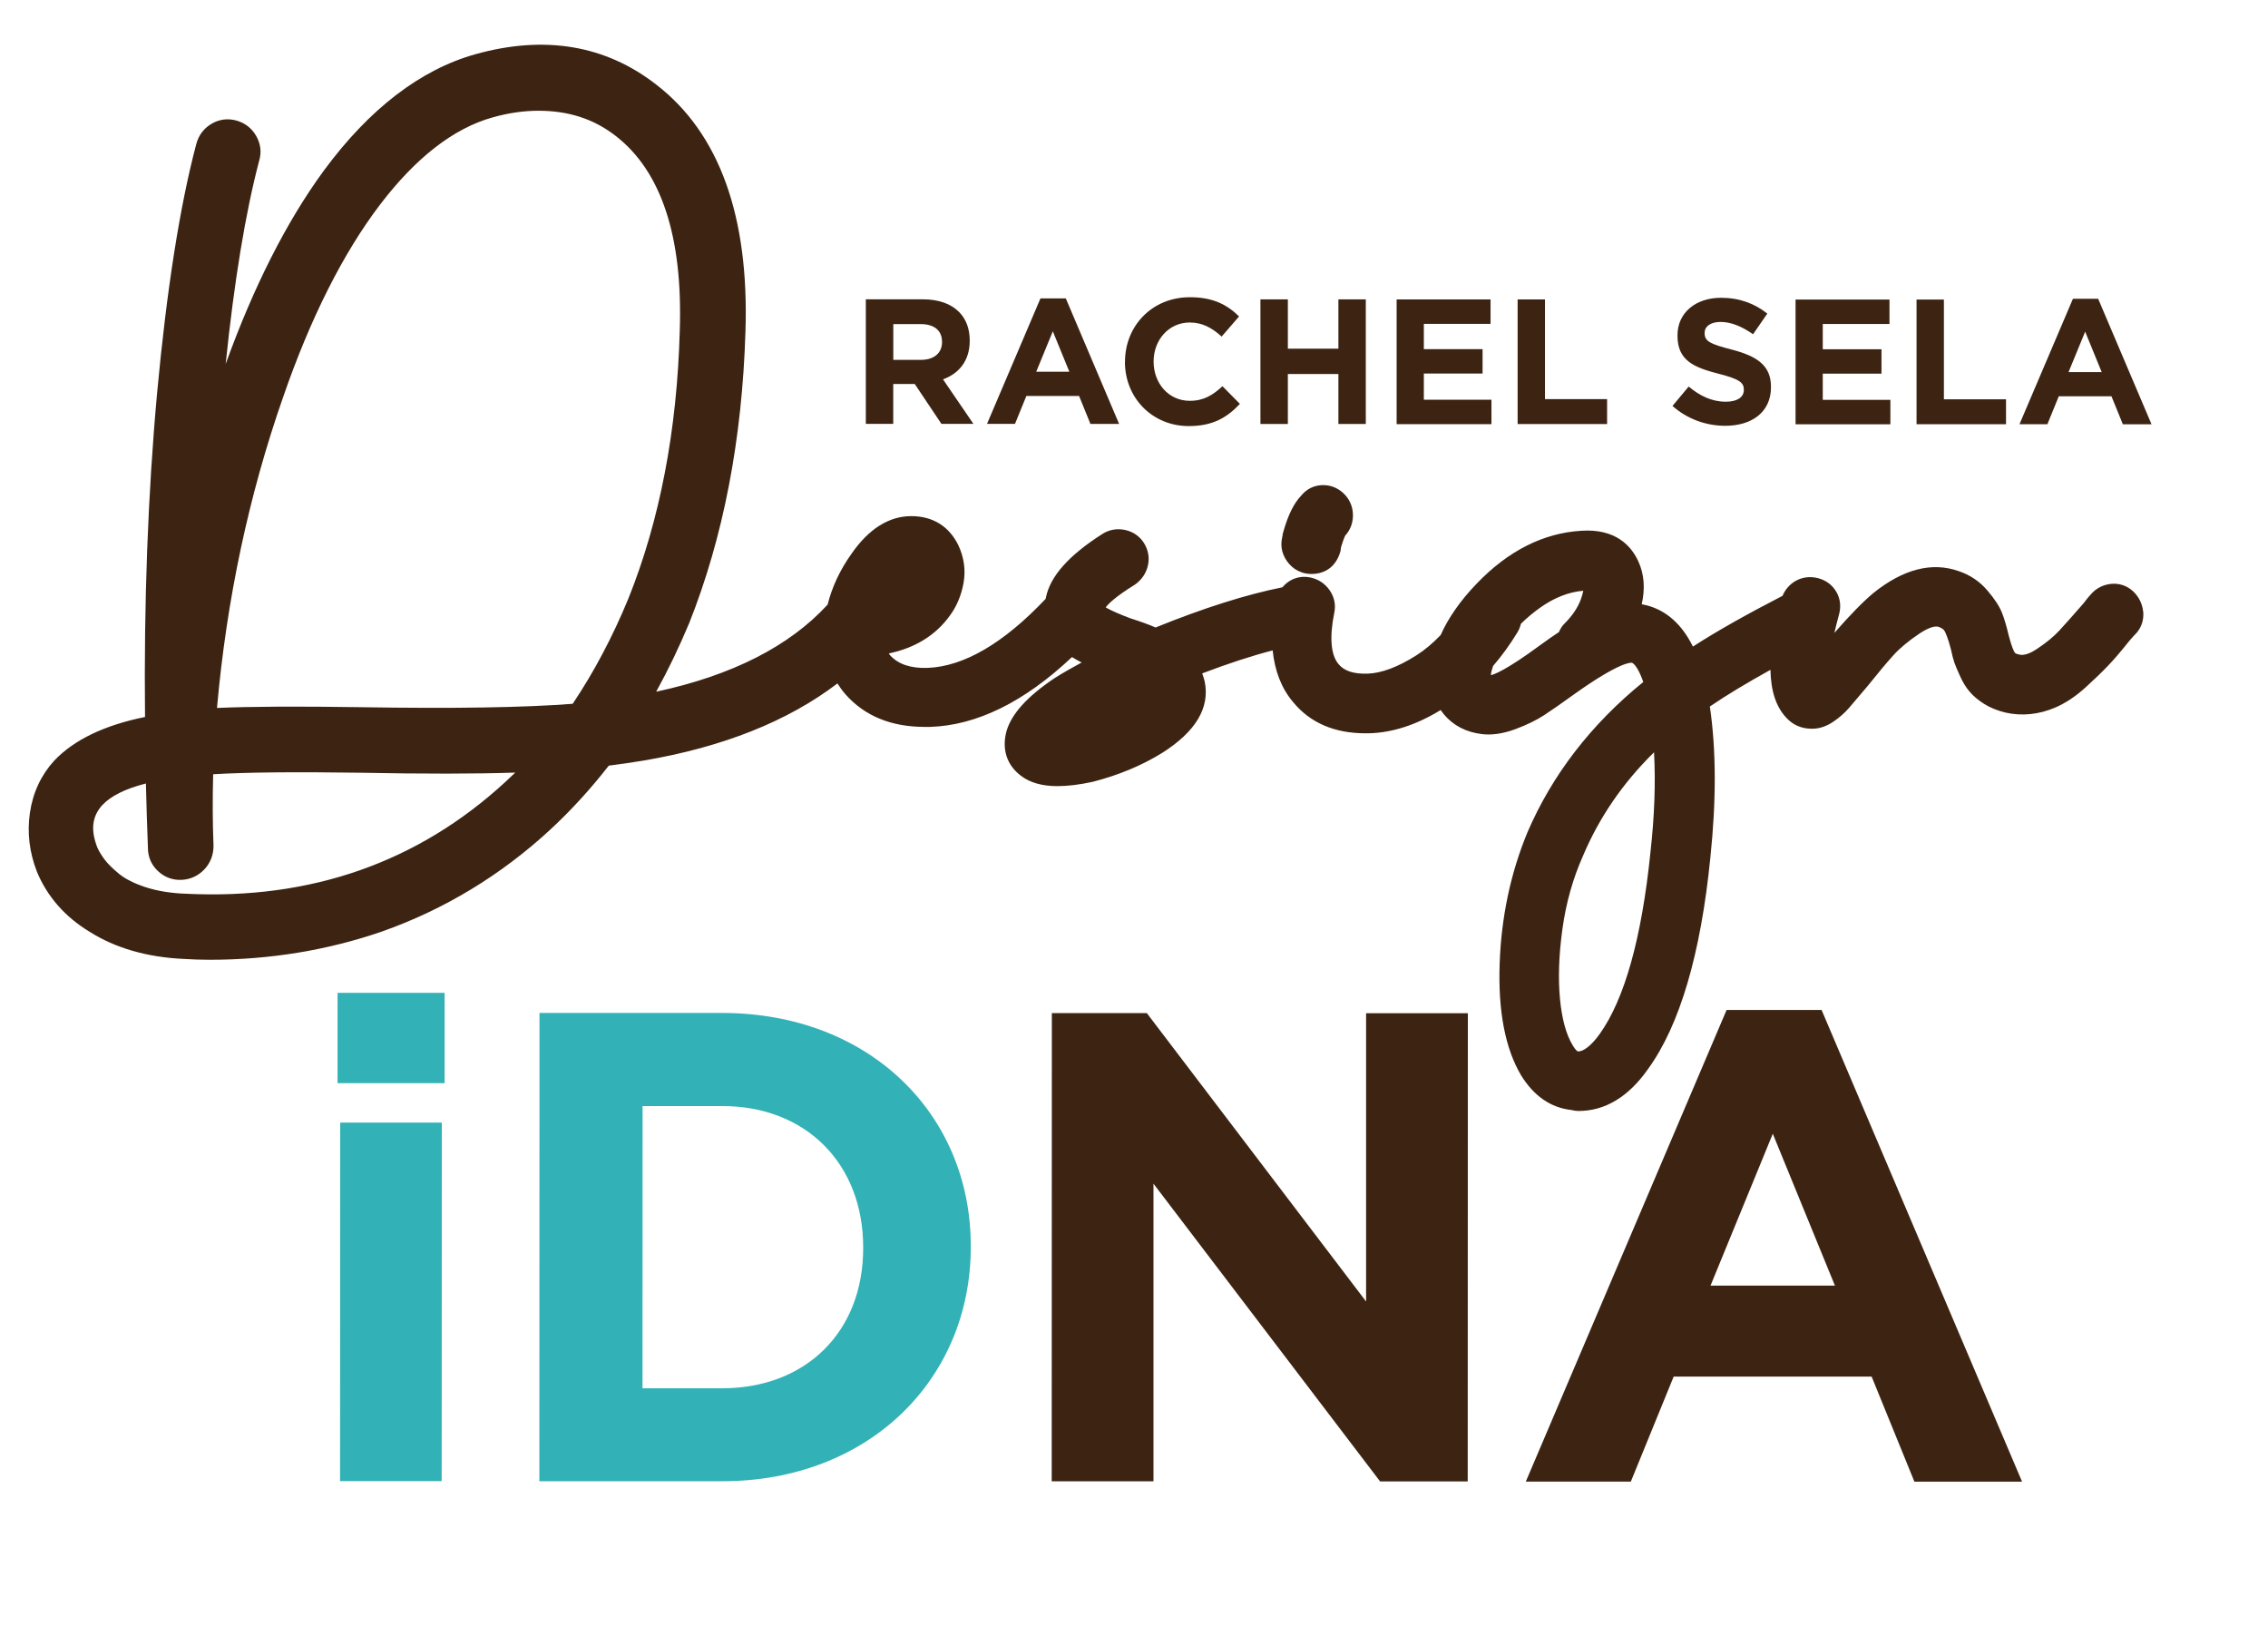 <?xml version="1.0" encoding="UTF-8"?><svg id="Layer_1" xmlns="http://www.w3.org/2000/svg" viewBox="0 0 326.73 234.22"><g><path d="M185.74,81.25c.5,.57,1.13,.98,1.87,1.22,.4,.13,.84,.2,1.33,.2,2.04,0,3.54-1.15,4.13-3.15l.07-.24v-.17c.01-.08,.03-.2,.07-.36,.39-1.3,.6-1.61,.57-1.59l.09-.1c.74-.86,1.09-1.92,1.03-3.08-.06-1.15-.54-2.18-1.4-2.97-.87-.8-1.96-1.2-3.12-1.13-1.19,.06-2.2,.6-2.96,1.54-1.01,1.06-1.84,2.72-2.5,5.03-.1,.3-.16,.57-.18,.82-.19,.76-.19,1.48-.01,2.14,.18,.67,.52,1.28,.99,1.82Z" style="fill:#3d2412;"/><path d="M308.74,88.06c-.12-1.12-.62-2.11-1.44-2.89-.89-.82-2-1.19-3.2-1.07h0c-1.12,.12-2.1,.62-2.83,1.44-.27,.28-.63,.71-1.1,1.34-1.47,1.69-2.65,3.02-3.52,3.96-.78,.85-1.86,1.73-3.22,2.64-.72,.48-1.75,1.01-2.54,.8l-.11-.03c-.43-.09-.52-.23-.55-.28-.11-.17-.41-.75-.85-2.43-.32-1.36-.65-2.47-.99-3.32-.38-.94-1.07-1.99-2.11-3.2-1.11-1.3-2.51-2.23-4.14-2.77-3.83-1.34-7.94-.29-12.23,3.14-1.51,1.26-3.37,3.16-5.65,5.77,.18-.78,.39-1.62,.63-2.5,.36-1.19,.25-2.36-.32-3.37-.57-1-1.48-1.7-2.64-2.01-1.14-.3-2.27-.16-3.25,.39-.86,.49-1.5,1.23-1.89,2.15-5.2,2.68-9.54,5.13-12.91,7.31-1.56-3.17-3.77-5.16-6.57-5.92-.26-.07-.53-.13-.8-.18,.51-2.28,.35-4.35-.49-6.17-1-2.2-3.25-4.76-8.25-4.41-5.42,.33-10.47,2.87-15,7.57-2.4,2.49-4.13,4.98-5.23,7.45-1.12,1.17-2.29,2.16-3.51,2.93-2.65,1.68-5.02,2.57-7.05,2.63-1.98,.05-3.31-.38-4.13-1.35-1.13-1.3-1.35-3.87-.64-7.39,.25-1.14,.03-2.27-.66-3.27-.66-.96-1.61-1.59-2.76-1.84-1.19-.25-2.33-.01-3.29,.69-.29,.21-.54,.46-.76,.72-5.24,1.05-11.37,2.99-18.27,5.79-.93-.41-2.15-.85-3.65-1.33-1.51-.57-2.62-1.06-3.31-1.44-.08-.05-.16-.09-.22-.13,.35-.47,1.35-1.51,4.17-3.25l.13-.09c.94-.7,1.53-1.61,1.78-2.7,.25-1.11,.05-2.22-.56-3.21-.62-.99-1.57-1.65-2.74-1.9-1.15-.24-2.27-.05-3.25,.57-4.85,3.09-7.51,6.09-8.14,9.13-.02,.07-.02,.14-.04,.22-6.06,6.41-11.79,9.75-17.02,9.95-2.43,.08-4.2-.52-5.38-1.8-.07-.09-.14-.18-.2-.28,3.82-.8,6.78-2.64,8.81-5.47,.99-1.34,1.64-2.92,1.96-4.69,.33-1.86,.07-3.7-.78-5.49-1.35-2.7-3.69-4.13-6.75-4.13-3.23,0-6.16,1.85-8.67,5.5-1.63,2.31-2.76,4.74-3.38,7.24-5.5,6-13.78,10.21-24.7,12.55,1.73-3.14,3.32-6.45,4.76-9.89,4.91-12.34,7.63-26.47,8.1-41.99,.55-16.58-3.76-28.54-12.82-35.54-7.32-5.71-16.09-7.19-26.08-4.4-7.92,2.22-15.28,7.86-21.86,16.79-5.36,7.33-10.1,16.69-14.12,27.83,1.23-11.97,2.86-21.83,4.83-29.3,.36-1.2,.21-2.43-.44-3.56-.63-1.1-1.61-1.86-2.82-2.2-1.23-.35-2.48-.2-3.59,.45-1.1,.64-1.87,1.64-2.21,2.91-2.37,8.92-4.26,20.96-5.64,35.78-1.33,14.52-1.92,30.24-1.75,46.76-5.84,1.18-10.23,3.29-13.08,6.29-1.89,2.07-3.07,4.59-3.5,7.5-.42,2.86-.08,5.72,1.02,8.53,1.5,3.59,4.07,6.5,7.6,8.63,3.72,2.35,8.29,3.66,13.55,3.9,1.26,.08,2.52,.12,3.75,.12,8.64,0,16.98-1.37,24.8-4.07,8.98-3.17,17.14-8.11,24.26-14.69,3-2.78,5.82-5.87,8.41-9.2,1.66-.21,3.32-.45,4.95-.72,11.48-1.94,20.85-5.68,27.99-11.12,.35,.55,.74,1.09,1.18,1.59,2.75,3.1,6.58,4.67,11.4,4.67h.73c6.75-.2,13.63-3.6,20.48-10.06,.41,.26,.86,.52,1.39,.78-1.47,.79-2.8,1.56-3.98,2.31-3.86,2.6-6.09,5.06-6.84,7.56-.71,2.62,.04,4.92,2.08,6.45,1.29,.99,3.05,1.49,5.24,1.49,1.48,0,3.17-.2,5.09-.62,3.71-.95,7.09-2.35,10.05-4.19,4.81-3.06,6.86-6.49,6.09-10.26-.1-.4-.22-.79-.36-1.17,3.74-1.42,7.13-2.53,10.15-3.31,.3,2.96,1.27,5.47,2.95,7.45,2.45,2.98,5.95,4.49,10.41,4.49h.49c3.4-.08,6.88-1.22,10.35-3.35,.15,.22,.32,.44,.49,.65,1.34,1.58,3.16,2.53,5.41,2.81,1.48,.19,3.13-.06,4.9-.72,1.63-.61,3-1.28,4.09-1.99,1-.65,2.44-1.65,4.38-3.05,6.49-4.62,8.1-4.54,8.28-4.51,.2,.05,.69,.48,1.25,1.77,.14,.31,.27,.65,.39,1-7.52,6.1-13.13,13.38-16.69,21.66-2.42,5.85-3.77,12.21-4,18.91-.24,6.83,.8,12.23,3.09,16.09,1.85,2.99,4.29,4.67,7.26,4.99,.34,.09,.68,.14,1.01,.14,3.83,0,7.21-2.04,10.02-6.05,4.56-6.29,7.58-16.52,8.97-30.4,.87-8.28,.85-15.6-.07-21.81,2.38-1.62,5.3-3.38,8.73-5.28,.06,3.05,.81,5.33,2.27,6.88,.93,1.04,2.19,1.6,3.66,1.6h.11c1.03,0,2.06-.35,3.06-1.04,.84-.57,1.58-1.22,2.2-1.93,.53-.61,1.41-1.64,2.66-3.13,1.49-1.86,2.75-3.37,3.75-4.48,.93-1.03,2.2-2.08,3.78-3.14,1.21-.8,2.19-1.14,2.74-.95,.44,.16,.73,.36,.86,.6,.18,.32,.49,1.04,.91,2.62,.17,.83,.34,1.47,.51,1.96,.17,.46,.42,1.08,.79,1.88,.4,.9,.87,1.67,1.39,2.27,.53,.63,1.22,1.21,2.1,1.77,.88,.55,1.92,.97,3.09,1.25,2.36,.53,4.81,.27,7.13-.72,1.5-.64,2.98-1.63,4.4-2.92,1.34-1.22,2.39-2.24,3.21-3.1,.84-.87,1.86-2.06,3.08-3.59,.42-.49,.73-.83,.94-1.04l.09-.09c.76-.88,1.09-1.97,.97-3.16Zm-70.98,34.73v.02c-1.26,12.31-3.72,21.11-7.32,26.14-1.19,1.65-2.34,2.53-3.12,2.49-.06,0-.35-.17-.77-.9-.92-1.52-1.53-3.73-1.81-6.57-.29-2.97-.18-6.38,.34-10.13,.51-3.73,1.5-7.27,2.96-10.55,2.34-5.55,5.78-10.56,10.24-14.93,.24,4.34,.07,9.17-.52,14.43Zm-22.68-26.85c1.27-1.47,2.44-3.08,3.51-4.84,.25-.4,.41-.83,.52-1.26,.81-.8,1.72-1.57,2.73-2.29,2.05-1.46,4.15-2.29,6.25-2.46-.05,.29-.16,.69-.35,1.23-.44,1.2-1.23,2.38-2.34,3.48-.36,.36-.63,.78-.82,1.24-.74,.48-1.68,1.14-2.86,2-4.76,3.5-6.48,4.11-6.95,4.21,.04-.4,.16-.85,.32-1.31ZM29.45,125.21c.86-.92,1.31-2.07,1.31-3.39-.13-3.27-.15-6.73-.05-10.3,4.55-.28,11.66-.36,21.19-.22,9.14,.18,16.63,.17,22.33-.02-.45,.44-.9,.86-1.36,1.28l-.02,.02c-12.57,11.6-28.04,17.04-46.02,16.15-2.18-.07-4.15-.39-5.84-.94-1.65-.54-2.94-1.19-3.83-1.92-.95-.78-1.66-1.48-2.1-2.08-.46-.62-.82-1.22-1.04-1.72-.98-2.52-.76-4.46,.69-6.08,1.23-1.33,3.35-2.39,6.31-3.14,.07,3.04,.17,6.16,.29,9.28,0,1.3,.5,2.46,1.45,3.34,.94,.88,2.11,1.32,3.4,1.26,1.27-.06,2.4-.58,3.27-1.5Zm1.81-23.22c1.38-15.62,4.59-30.7,9.55-44.86,3.94-11.38,8.63-20.67,13.92-27.63,5.17-6.79,10.63-11.03,16.24-12.59,2.27-.64,4.48-.96,6.6-.96,4.35,0,8,1.19,11.13,3.63,6.57,5.09,9.67,14.49,9.23,27.97-.38,14.37-2.87,27.38-7.4,38.65-2.27,5.51-4.97,10.62-8.03,15.17-6.89,.54-17.12,.71-30.43,.49-9.2-.14-16.18-.1-20.81,.11Zm99.99-19h0s0-1.7,0-1.7v1.7Z" style="fill:#3d2412;"/></g><g><path d="M124.73,43.11h8.2c2.28,0,4.05,.64,5.23,1.82,1,1,1.54,2.41,1.54,4.1v.05c0,2.9-1.56,4.72-3.85,5.56l4.38,6.41h-4.61s-3.84-5.74-3.84-5.74h-.05s-3.05,0-3.05,0v5.74s-3.95,0-3.95,0v-17.94Zm7.95,8.72c1.92,0,3.03-1.02,3.03-2.54v-.05c0-1.69-1.18-2.56-3.1-2.56h-3.92s0,5.15,0,5.15h4Z" style="fill:#3d2412;"/><path d="M149.9,42.98h3.64s7.68,18.08,7.68,18.08h-4.13s-1.64-4.03-1.64-4.03h-7.59s-1.64,4.02-1.64,4.02h-4.03s7.7-18.07,7.7-18.07Zm4.15,10.56l-2.38-5.82-2.39,5.82h4.77Z" style="fill:#3d2412;"/><path d="M162.07,52.14v-.05c0-5.1,3.85-9.28,9.36-9.28,3.38,0,5.41,1.13,7.07,2.77l-2.51,2.9c-1.38-1.26-2.79-2.03-4.59-2.03-3.02,0-5.2,2.51-5.21,5.59v.05c0,3.08,2.13,5.64,5.2,5.64,2.05,0,3.31-.82,4.72-2.1l2.51,2.54c-1.85,1.97-3.9,3.2-7.36,3.2-5.28,0-9.2-4.08-9.2-9.23Z" style="fill:#3d2412;"/><path d="M181.58,43.12h3.95s0,7.1,0,7.1h7.28s0-7.1,0-7.1h3.95s0,17.95,0,17.95h-3.95s0-7.2,0-7.2h-7.28s0,7.2,0,7.2h-3.95s0-17.95,0-17.95Z" style="fill:#3d2412;"/><path d="M201.19,43.13h13.54s0,3.52,0,3.52h-9.61s0,3.64,0,3.64h8.46s0,3.51,0,3.51h-8.46s0,3.77,0,3.77h9.74s0,3.52,0,3.52h-13.66s0-17.95,0-17.95Z" style="fill:#3d2412;"/><path d="M218.62,43.13h3.95s0,14.36,0,14.36h8.95s0,3.59,0,3.59h-12.89s0-17.95,0-17.95Z" style="fill:#3d2412;"/><path d="M240.94,58.47l2.33-2.79c1.61,1.33,3.31,2.18,5.36,2.18,1.62,0,2.59-.64,2.59-1.69v-.05c0-1-.61-1.51-3.61-2.28-3.61-.92-5.95-1.92-5.95-5.49v-.05c0-3.26,2.62-5.41,6.28-5.41,2.61,0,4.84,.82,6.66,2.28l-2.05,2.97c-1.59-1.1-3.15-1.77-4.67-1.77s-2.31,.69-2.31,1.56v.05c0,1.18,.77,1.56,3.87,2.36,3.64,.95,5.69,2.26,5.69,5.38v.05c0,3.56-2.72,5.56-6.59,5.56-2.72,0-5.46-.95-7.61-2.87Z" style="fill:#3d2412;"/><path d="M258.66,43.15h13.54s0,3.52,0,3.52h-9.61s0,3.64,0,3.64h8.46s0,3.51,0,3.51h-8.46s0,3.77,0,3.77h9.74s0,3.52,0,3.52h-13.66s0-17.95,0-17.95Z" style="fill:#3d2412;"/><path d="M276.09,43.15h3.95s0,14.36,0,14.36h8.95s0,3.59,0,3.59h-12.89s0-17.95,0-17.95Z" style="fill:#3d2412;"/><path d="M298.62,43.03h3.64s7.69,18.08,7.69,18.08h-4.13s-1.64-4.03-1.64-4.03h-7.59s-1.64,4.02-1.64,4.02h-4.02s7.7-18.07,7.7-18.07Zm4.15,10.56l-2.38-5.82-2.39,5.82h4.77Z" style="fill:#3d2412;"/></g><g><path d="M48.63,143h15.42s0,13.01,0,13.01h-15.42s0-13.01,0-13.01Zm.38,18.69h14.64s-.02,51.64-.02,51.64h-14.64s.02-51.64,.02-51.64Z" style="fill:#32b2b6;"/><path d="M77.72,145.9h26.3c21.2,.01,35.84,14.57,35.83,33.55v.19c0,18.98-14.65,33.72-35.85,33.71h-26.3s.02-67.45,.02-67.45Zm26.29,54.06c12.14,0,20.33-8.18,20.34-20.13v-.19c0-11.95-8.18-20.33-20.32-20.33h-11.46s-.01,40.65-.01,40.65h11.46Z" style="fill:#32b2b6;"/></g><g><path d="M151.53,145.92h13.68s31.59,41.54,31.59,41.54v-41.52s14.66,0,14.66,0l-.02,67.44h-12.62s-32.65-42.89-32.65-42.89v42.87s-14.66,0-14.66,0l.02-67.44Z" style="fill:#3d2412;"/><path d="M248.74,145.47h13.68s28.88,67.94,28.88,67.94h-15.51s-6.16-15.13-6.16-15.13h-28.52s-6.17,15.12-6.17,15.12h-15.13s28.92-67.92,28.92-67.92Zm15.6,39.7l-8.95-21.87-8.97,21.87h17.92Z" style="fill:#3d2412;"/></g></svg>